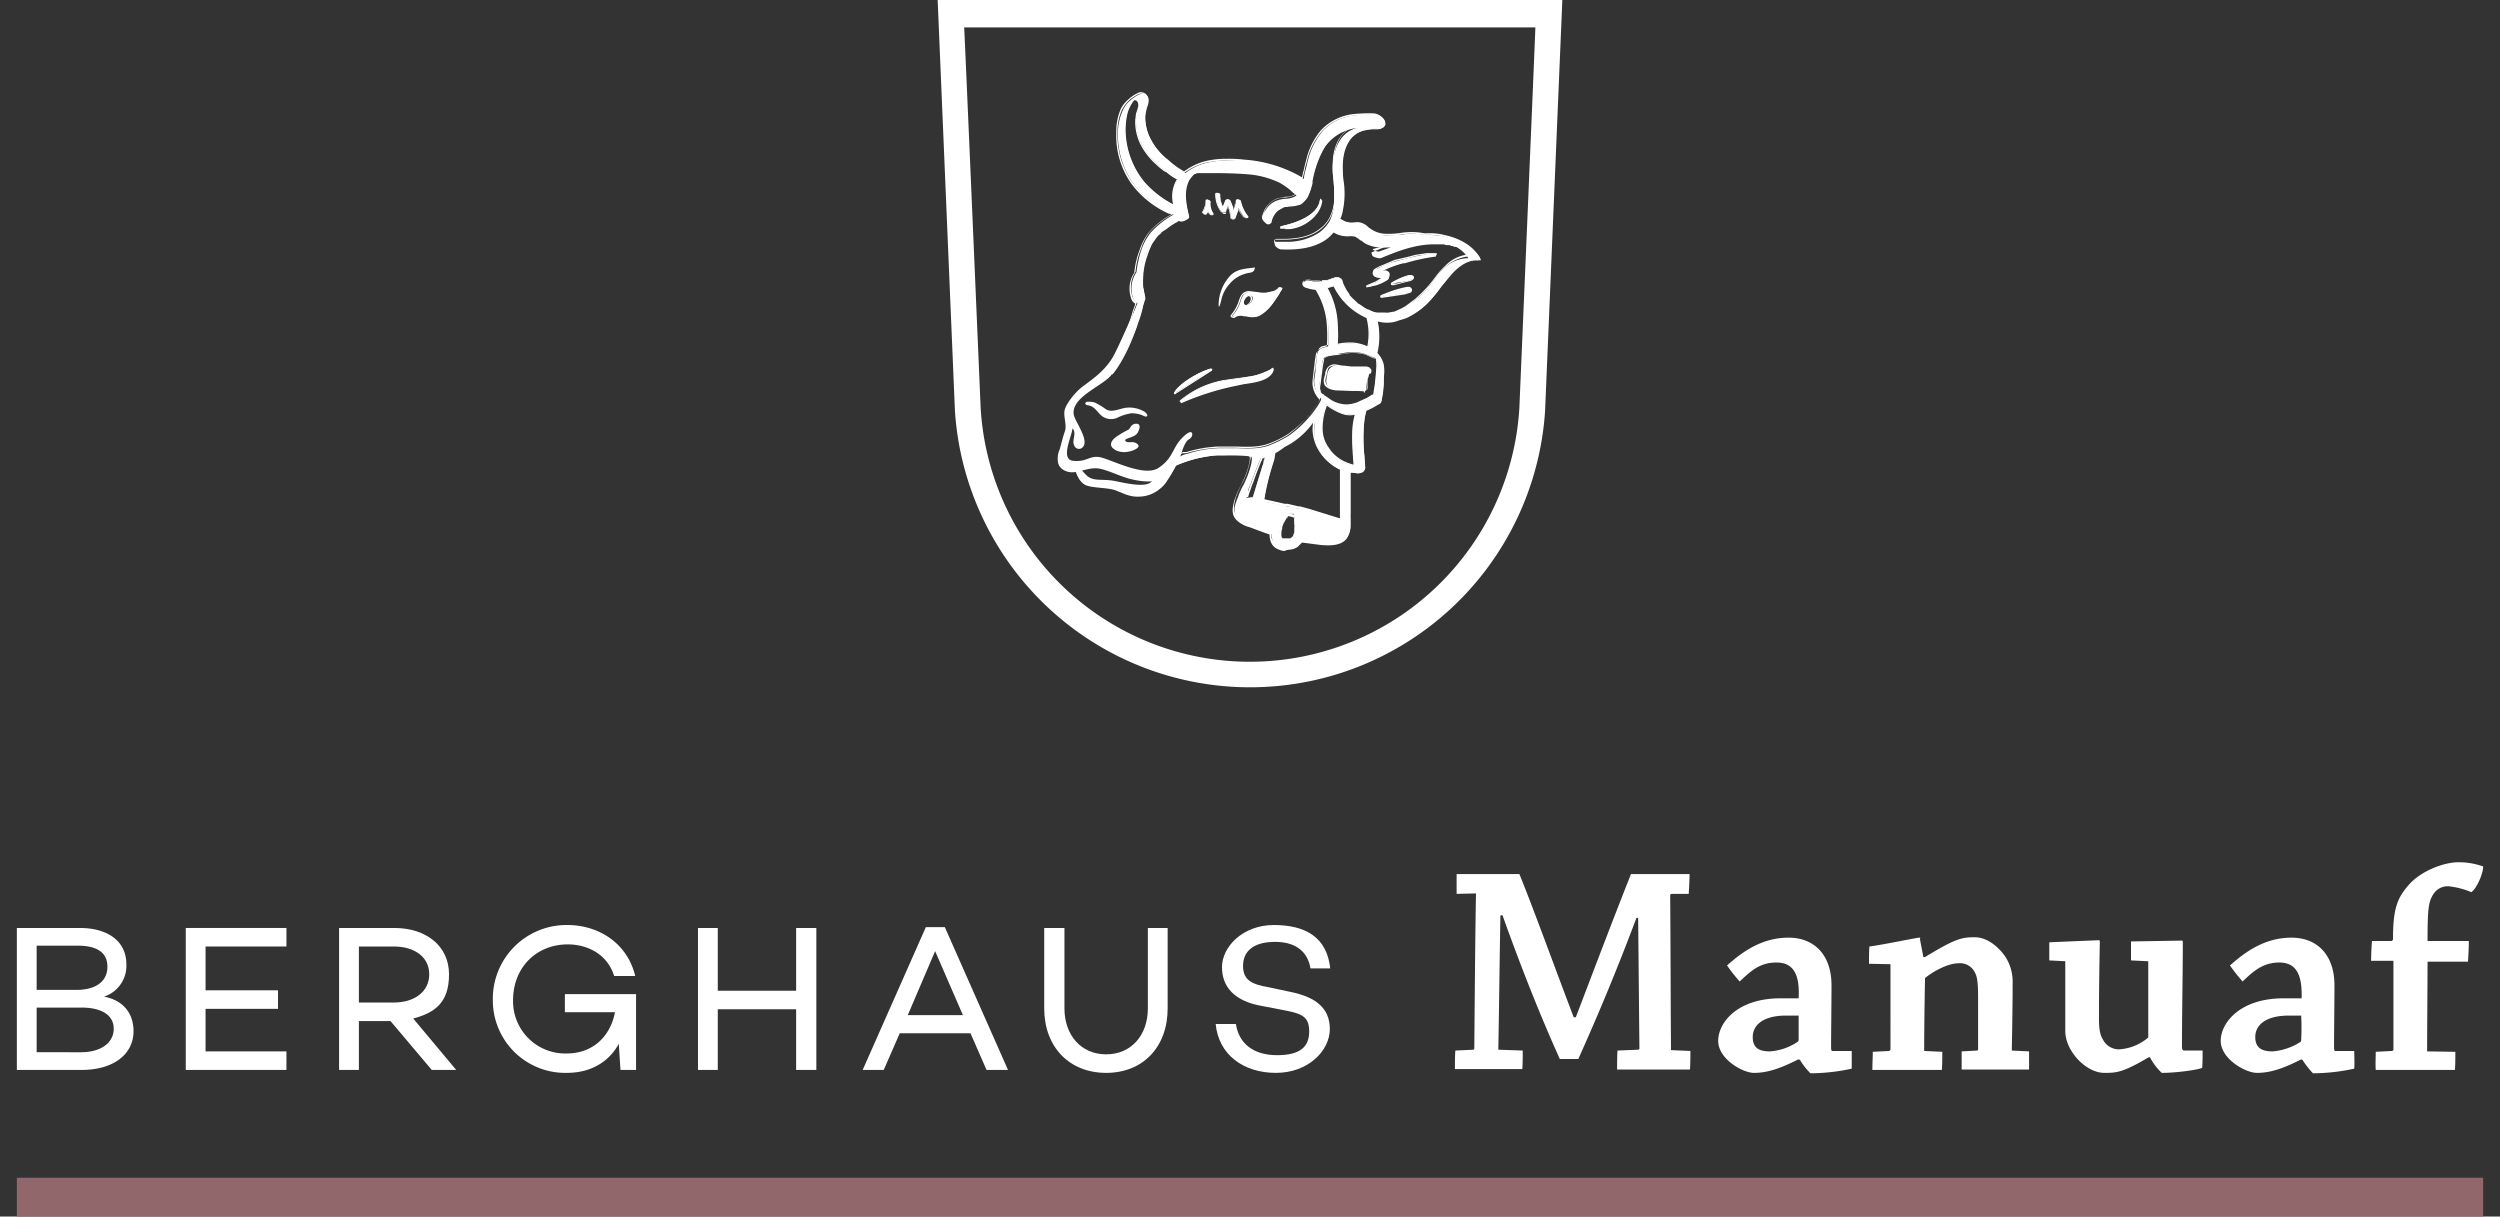 <svg xmlns="http://www.w3.org/2000/svg" xmlns:xlink="http://www.w3.org/1999/xlink" viewBox="0 0 593.5 288.8"><rect x="0" y="0" width="593.5" height="288.8" fill="#333333" stroke="none"/><defs><style>.a{fill:none;}.b{clip-path:url(#a);}.c{fill:#fff;}.d{fill:#91676c;}</style><clipPath id="a" transform="translate(0 -3.5)"><rect class="a" y="3.5" width="593.5" height="288.79"/></clipPath></defs><rect class="a" width="593.5" height="288.79"/><g class="b"><path class="c" d="M296.7,160.6a64,64,0,0,1-63.9-60.4s-3.3-77.5-3.9-90.2H364.5c-.1,3.4-3.8,90.2-3.8,90.3A64.1,64.1,0,0,1,296.7,160.6ZM222.6,3.5l4.1,97.5a70.2,70.2,0,0,0,140.1.1l4.1-97.6Z" transform="translate(0 -3.5)"/><path class="c" d="M263.9,92.1c2.5-3,4.7-8.1,5.8-11.7l.2-.5a19.1,19.1,0,0,1,.9-2.6c.3-1,.6-1.8.9-3.1a.2.2,0,0,0,0-.3h0a5.9,5.9,0,0,0-.2-1.4,4.3,4.3,0,0,1-.2-1.1,7.6,7.6,0,0,1,0-2.6,21,21,0,0,1,.9-5c.3-.9.6-1.6.9-2.3a4.1,4.1,0,0,0,.5-.9l.5-.7,1.3-1.4h.2l.4-.3.8-.6,2.6-1.7.6-.3h0c.2.3.8.1,1.2-.1a1.5,1.5,0,0,0,.7-.3.6.6,0,0,0,.3-.5c-.7-2.7-1.5-6,.1-8.8a5.3,5.3,0,0,1,1.2-1.4h.3c0-.1,0-.1.1-.2s-.1.1-.1.2.1.1.2.1h4.2c3.2,0,5.9.1,8.3.3a21.3,21.3,0,0,1,7.3,2,17,17,0,0,1,2.6,1.8,6.9,6.9,0,0,0,1.3,1.1h.1a1,1,0,0,1-.5.4,5.4,5.4,0,0,1-2.2.5,6.5,6.5,0,0,0-1.9.4,5.1,5.1,0,0,0-2.8,2.4,3.6,3.6,0,0,0-.7,1.7c-.1.5.5,1,.8,1.3s.6.3.9.2.2-.1.2-.3a5.3,5.3,0,0,1,1.8-2.9l1.4-.8,1.7-.2h.2a7.9,7.9,0,0,0,2.2-.5,4.9,4.9,0,0,0,1.2-1.3,8.2,8.2,0,0,0,1.2-3.4v-.3h0c.7-2.8,1.3-5.6,2.8-8a11,11,0,0,1,5.5-4.5,10.2,10.2,0,0,1,2.5-.6,6.3,6.3,0,0,0-2.8,1.5c-2.3,2.1-2.8,5.4-2.9,7.2s.1,2.8.2,4.2a29,29,0,0,1,.1,5.1,11.2,11.2,0,0,1-1,4,9.4,9.4,0,0,1-2.5,2.8,13.7,13.7,0,0,1-7.9,2.2h-2.3c-.3-.1-.4.1-.4.1s0,.6.1.8a2.4,2.4,0,0,0,1.3.9c2.4.1,6.1.1,9.2-1.4a8.7,8.7,0,0,0,3.2-2.4l.2-.2a6.2,6.2,0,0,0,3,.9h.6a3.7,3.7,0,0,1,1.5.1,6,6,0,0,1,1.3.9h.2a4.4,4.4,0,0,0,1.8,1.1,6.5,6.5,0,0,0,2.1.5,16.1,16.1,0,0,0,3.1,0l-4.4,1.6a.3.3,0,0,0-.1.2c0,.3.7.6.8.6l.7.2h.6c3.8-1.6,8.1-3.3,12.7-3.3h2.2l.7.2h.8l.3.2h.3l.5.2h.4a8.4,8.4,0,0,1,2.9,2.7A8.4,8.4,0,0,0,343,67a14.6,14.6,0,0,0-2.1,2.3,31.2,31.2,0,0,1-5.1,5.6l-2.4,1.7h-.1l-.3.2-.6.3-1.1.5-.4.2h-.3l-.9.2h-2l-.7-.2h-.1l-.5-.2a3.5,3.5,0,0,1-1.4-.6h-.2l-.4-.2-.7-.4-.7-.5-.3-.2h-.2l-1.3-1.2-.6-.7-.2-.2v-.2l-.2-.3a6,6,0,0,1-.9-1.5,3.9,3.9,0,0,1-.6-1.5.9.9,0,0,0-.6-.6,1.6,1.6,0,0,0-1.2-.1l-.6.2-1.3.5h-.6l-.7.2h0a.2.2,0,0,1-.2.2c.2,0,.2-.1.2-.2h-1.9l-1-.2a1.6,1.6,0,0,0-1,.1l-.4.5c-.1.5.3.9,1,1.1l2.1.4a19.9,19.9,0,0,1,2.8,8.5,41.6,41.6,0,0,1,0,5h0l-1.3.4a2,2,0,0,0-.8.4,2.8,2.8,0,0,0-.5,1.1c-.1.3-.1.7-.2,1.1v.8l-.2,1.1v1l-.3,2.1a6.2,6.2,0,0,0,1.6,4.4c.3.4-1.7,3.2-2.7,4.3a25.4,25.4,0,0,1-4.9,4.5,28.2,28.2,0,0,1-4.6,2.3c-2.3.9-5,.8-7.8.7h-4a26.3,26.3,0,0,0-7.6,1.3l-.8.2a6.4,6.4,0,0,0-2,1.1l-.3.3c-.1,0-1.1,1.4-1,1.7h.3a29.1,29.1,0,0,1,10.8-2.9h1.6c2.3-.1,5.8-.1,6.4.3s-.4,3.6-1.1,5.2-.5,1.2-.8,1.7a15.9,15.9,0,0,0-1.2,2.7l-.2.5a13.9,13.9,0,0,0-.6,1.9,3.9,3.9,0,0,0,.2,1.9,2.4,2.4,0,0,0,.9,1.4,6.7,6.7,0,0,0,2.5,1.3h.1l3.3,1.2,1.7.6a3.6,3.6,0,0,0,.2,1.1,3.3,3.3,0,0,0,2,2.5,3.5,3.5,0,0,0,2,.1,3.8,3.8,0,0,0,2.1-.7l1-1,4.6.6c1.7.1,4.4.3,5.9-1.4a5,5,0,0,0,1-2.8v-13h1.9a2,2,0,0,0,1.1-.2c.1-.2.5-.5.5-.9s-.1-1.9-.2-2.9a39.3,39.3,0,0,1,0-8.4c.1-.8.3-1.6.5-2.5h.1a15.7,15.7,0,0,0,2.6-1.3l.6-.4c.1,0,.2-.1.2-.3a.4.4,0,0,0,.1-.3h0l.3-1.5a24.5,24.5,0,0,0,.2-2.7v-.9a12.1,12.1,0,0,0,.1-1.9,4.5,4.5,0,0,0-.1-1.3v-.2a6.1,6.1,0,0,0-1.5-2.7,17.1,17.1,0,0,0,0-7.8,8.1,8.1,0,0,0,3,.3,10.1,10.1,0,0,0,2.3-.4l1.7-.6a16.1,16.1,0,0,0,5.6-4.2,19.4,19.4,0,0,0,2.6-3.1l1.1-1.3h0l1-1.2c1.5-1.8,3.9-3.9,6.7-3.7h.5c0-.1.1-.2,0-.3-2-3.2-5.6-4.7-8.2-5.3a19.5,19.5,0,0,0-4.8-.4h-.1a15,15,0,0,0-5.6-.1l-3.5.2a6.4,6.4,0,0,1-3.6-1.2l-.6-.4-1-.7a3.9,3.9,0,0,0-2.3-.5h-1.2l-1-.3-1.3-.7h-.2a4.9,4.9,0,0,0,.6-1.7,20,20,0,0,0,.3-7.3,14.9,14.9,0,0,1-.2-2.1c-.2-3.5.4-6,1.8-7.9a5.8,5.8,0,0,1,3.2-2.1l2-.4h1.1a2.5,2.5,0,0,0,1.2-.2c.4-.1.6-.4.8-.8a1.9,1.9,0,0,0-.3-1.2,2.9,2.9,0,0,0-2.5-1.2,37.7,37.7,0,0,0-4.7.2,11.8,11.8,0,0,0-7.3,3.6,17,17,0,0,0-3.7,7.5c-.2.7-.3,1.4-.5,2s-.3,1.4-.4,2a32.1,32.1,0,0,0-13.8-4.4h-4.3a21.2,21.2,0,0,0-4.7.5,12.7,12.7,0,0,0-5.3,2.5l-1.4-.9a18.8,18.8,0,0,1-2.4-1.8,17.5,17.5,0,0,1-4.1-4.7,12,12,0,0,1-1.6-5.7,9.3,9.3,0,0,1,.6-3c.4-1.3.2-2.2-.6-2.6a1.8,1.8,0,0,0-1.6.1,7.2,7.2,0,0,0-1.9,1.3,5.8,5.8,0,0,0-1.8,2.3,12.9,12.9,0,0,0-1.2,5.6,19.8,19.8,0,0,0,3.6,11.8,20.6,20.6,0,0,0,8.8,7.1l.9.4h-.2a21.3,21.3,0,0,0-5.3,4.2,13.9,13.9,0,0,0-2.2,4,26.2,26.2,0,0,0-1.2,5.4h0a7,7,0,0,0-.9,5.9,2.1,2.1,0,0,0,.6,1,.9.9,0,0,0,.6.4l-.6,1.7c-.2.6-.5,1.3-.7,2-1.2,3.6-2.6,8-4.9,10.6s-2.3,2.8-3.4,4.3m36.2-20.4.5.2a.7.7,0,0,1,.2.7A2.5,2.5,0,0,1,296,76h-.4a.5.5,0,0,1-.4-.7c0-.3.1-.5.1-.7A2.1,2.1,0,0,1,296.4,73.6Zm.1-.8a2.2,2.2,0,0,0-1.6.7,6.9,6.9,0,0,0-.7,1.5,7.8,7.8,0,0,1-1.9,3.4c-.1.1,0,.2.1.2s.4.3.5.2a2.8,2.8,0,0,1,2.5-.5h.4a7.1,7.1,0,0,0,2.5.1c1.8-.5,3.1-2.1,4.1-3.6s1-1.5,1.4-2.3l.3-.4c.1-.2,0-.3-.1-.3s-.4-.2-.5-.1a2.6,2.6,0,0,1-1.2.9l-1.8.4a7.4,7.4,0,0,1-1.5,0l-1-.2Zm28.6,19.4h0a1.9,1.9,0,0,0,.2-.8c-.1-.3-.3-.4-.8-.5a11,11,0,0,0-2.5-.2h-1.1l-1.9-.2h-.2l-1.6-.2a2,2,0,0,0-2,.9,3.6,3.6,0,0,0-.4.9v.4a3.6,3.6,0,0,0-.2,1,2.3,2.3,0,0,0,.2,1.5,2.1,2.1,0,0,0,1,.8,5,5,0,0,0,1.9.3l2.7.2H324a.1.1,0,0,0-.1.1c0,.1,0,.2.1.2v-.2c.1,0,0-.1-.1-.1l.5-.2v-.2A8.8,8.8,0,0,1,325.1,92.2ZM279.6,46l-.3.5a7.3,7.3,0,0,0-.5,5.7,20.7,20.7,0,0,1-7.2-5.4A19.5,19.5,0,0,1,267.2,36a15.1,15.1,0,0,1,.4-5.7,6.9,6.9,0,0,1,.9-2.3l.7-.9h.2a.7.7,0,0,1,.8.5,1.6,1.6,0,0,1,.1,1.2,2.4,2.4,0,0,1-.2.8c-.1.2-.1.5-.2.7a7.7,7.7,0,0,0-.2,1.5,11.5,11.5,0,0,0,1.2,5.7,15.9,15.9,0,0,0,3.6,4.8l2.3,1.9h.1a15.6,15.6,0,0,0,2.5,1.7Zm46.8,42.5.2.2h.1c.1.1.2.1.2,0s.1-.2,0-.3a.2.2,0,0,1,0,.3h-.2V89a8.9,8.9,0,0,1,.1,2.3,19.4,19.4,0,0,0-.2,2.4,27,27,0,0,1-.4,2.8c0,.2-.1.5-.1.7v.2h-.3l-1.1.7-2.4,1.1a9.2,9.2,0,0,1-2.5.6,7.1,7.1,0,0,1-4.5-1.5l-.9-.7-.4-.3-.2-.2c-.2-.2-.2-.3-.3-.3h0l-.2-.2h0a.6.6,0,0,1-.1-.4,4.1,4.1,0,0,1,0-1.1l.2-1.4.4-2.8v-.5c0-.3.1-.6.1-.9a3,3,0,0,1,.4-1,2.6,2.6,0,0,1,1.3-.6l1.4-.3h.3l1-.2,1.3-.2a10.4,10.4,0,0,1,4.4.3l1.7.7.4.2h.2Zm-1.7-2.6A9.2,9.2,0,0,0,321,85a14.6,14.6,0,0,0-3.6.3c.1-1.7.1-3,.1-4.3a21.3,21.3,0,0,0-2.5-9.2h0l1.7-.5a15.4,15.4,0,0,0,7.9,7.6A14.9,14.9,0,0,1,324.7,85.9Zm-6.4,28.9v12.1h-.4l-7-2.1-2.2-.6h-.7l-.7-.2-1.4-.3h-.4l-1.7-.4-3.5-.7-.2-.2a56.8,56.8,0,0,1,1.8-7.8c.2-.7.5-1.5.7-2.3a7.4,7.4,0,0,1,.2-1.2c0-.1,0-.1.1-.1s1.5-.9,2.1-1.4a16.6,16.6,0,0,0,3.4-2.2,18.2,18.2,0,0,0,3.5-3.8h.2a.3.3,0,0,1,.1.2,13.7,13.7,0,0,0-.2,1.9,8.3,8.3,0,0,0,1.1,4.6,11,11,0,0,0,5.2,4.8Zm-18-2.8-.3,1.1a6.2,6.2,0,0,1-.3,1l-2.2,7.2a.3.3,0,0,1-.1.2l-1.5.2a5.6,5.6,0,0,0,.4-1.2V120l.2-.7.5-1.2c.8-2.1,1.4-3.8,2.1-5.3l.2-.5h.1Zm3.5,17.9h0v-.3c.1-.2.1-.5.2-.7v-.6h.1l.3-.8a10.9,10.9,0,0,1,.8-1.5h.1l.2-.2.2-.3h1.4a.6.6,0,0,1,.1.4,5.3,5.3,0,0,1,.1,1.3v.6h0v.2a1.1,1.1,0,0,1,0,.8,6.1,6.1,0,0,1-.1,1.4h-.1a.4.4,0,0,1-.1.3v.3h-.1l-.3.3h0l-.3.2h-1.8l-.2-.2h0l-.2-.2v-.2a2.2,2.2,0,0,1-.2-1.2Zm14.8-17a8.9,8.9,0,0,1-3.3-3.1,8.6,8.6,0,0,1-1.5-4.3,14.7,14.7,0,0,1,.7-4.8c.1-.4.3-.8.4-1.2a11.8,11.8,0,0,0,3.9,2.2,7.8,7.8,0,0,0,2.6.2h.4a16.1,16.1,0,0,0-.6,4.4,34.9,34.9,0,0,0,.2,5.7c0,.7.1,1.4.1,2.1l-1.6-.5-.6-.2ZM304.1,57.2a.3.3,0,0,0-.1.2h2.2a7.3,7.3,0,0,0,2.4-.7c2.1-.8,4.8-2.9,5.1-5.9a.1.1,0,0,0-.1-.1h-.2C313,54.9,306.8,56.6,304.1,57.2Zm30.6,15.6a.8.8,0,0,0,.4-.6.7.7,0,0,0-.5-.4H334a19.2,19.2,0,0,0-4.9,1.4l-.8.4h-.4a.3.3,0,0,0-.1.2.2.2,0,0,0,.2.2h.1l1.4-.2,4-.7Zm-.3-2.6.9-.5h0a.5.5,0,0,0,.2-.6l-.5-.2h-.5a17,17,0,0,0-4.1,1.8.1.1,0,0,0-.1.1h.5l.9-.2Zm-7.9,1.1a10.7,10.7,0,0,0,2.7-1.2,1,1,0,0,0,.5-1.3,1.1,1.1,0,0,0-1.1-.6h-.8c0-.1,0-.2.1-.2a25.1,25.1,0,0,1,5.2-2h.4a46.4,46.4,0,0,1,7.4-1.6V64h-.2a4.8,4.8,0,0,1-1.2,0h-1a10.9,10.9,0,0,0-2.6.4l-1.8.4-3,.8a18.8,18.8,0,0,0-3.8,1.5l-.9.5a1.2,1.2,0,0,0-.5,1,1.1,1.1,0,0,0,.8.7l.9.2h.2v.2c.1,0,0,.1,0,.1l-1.3.8-1.5.6-.6.3c-.1,0-.1.1-.1.2h.1Z" transform="translate(0 -3.5)"/><path class="c" d="M305,134.3a2.8,2.8,0,0,1-1.3-.3,3.1,3.1,0,0,1-1.6-1.1,3.7,3.7,0,0,1-.6-1.4,4.1,4.1,0,0,1-.1-1.1l-1.7-.6-3.2-1.2h-.1a7.3,7.3,0,0,1-2.6-1.4,3.3,3.3,0,0,1-1-1.4,4.4,4.4,0,0,1-.1-2,11.7,11.7,0,0,1,.5-2l.2-.5a20.6,20.6,0,0,1,1.2-2.6l.8-1.7c.9-2,1.6-4.8,1.2-5.1s-4.1-.3-6.3-.3h-1.6a30.6,30.6,0,0,0-10.8,3c-.1.1-.3,0-.4-.1s1-2,1-2l.3-.2a5.1,5.1,0,0,1,2-1.2h.8a32.3,32.3,0,0,1,7.7-1.3h4c2.8.1,5.4.2,7.8-.7a30.8,30.8,0,0,0,4.5-2.2,26.1,26.1,0,0,0,4.9-4.6c1.2-1.2,2.8-3.6,2.7-4a5.7,5.7,0,0,1-1.6-4.5l.6-5.1c.1-.3.1-.7.2-1.1a2.9,2.9,0,0,1,.6-1.1l.8-.4,1.2-.4h0a39.8,39.8,0,0,0,0-4.9,18.1,18.1,0,0,0-2.7-8.5,7.9,7.9,0,0,1-2-.4c-.8-.2-1.2-.6-1.1-1.2a.8.8,0,0,1,.4-.6,1.4,1.4,0,0,1,1.1-.2l1,.3h3.2l1.2-.4.6-.2a1.7,1.7,0,0,1,1.4,0,1.6,1.6,0,0,1,.6.8,15.6,15.6,0,0,0,.6,1.5l.9,1.4.2.3.3.4.6.7,1.3,1.2.2.2.3.2.7.5.7.4.3.2h.2l1.5.6h.5l.7.2h1.9l1-.2h.2l.5-.2,1-.5.6-.3.3-.2h.1a18.8,18.8,0,0,0,2.4-1.8,30.6,30.6,0,0,0,5.1-5.5,14.4,14.4,0,0,1,2.1-2.4,9.6,9.6,0,0,1,5.5-2.7,7.8,7.8,0,0,0-2.7-2.4l-.3-.2h-.1l-.4-.2h-.7l-.8-.3h-2.8c-4.6,0-8.9,1.7-12.6,3.2a.8.8,0,0,1-.7,0l-.8-.2c-.3-.1-.9-.3-.9-.7a.3.3,0,0,1,.3-.3l3.2-1.3h-1.9l-2.2-.5-1.8-1.1-.2-.2-1.2-.8a3.8,3.8,0,0,0-1.5-.1h-.6a6.1,6.1,0,0,1-3-.8h-.1a9.6,9.6,0,0,1-3.3,2.5,18.3,18.3,0,0,1-9.2,1.3,1.9,1.9,0,0,1-1.4-.9,1.3,1.3,0,0,1-.2-.9.9.9,0,0,1,.6-.3h2.3c3.2-.1,5.9-.8,7.8-2.3a7.7,7.7,0,0,0,2.4-2.7,10.6,10.6,0,0,0,1.1-3.9,41.3,41.3,0,0,0-.1-5h0a19.7,19.7,0,0,1-.2-4.2c0-1.8.5-5.2,2.9-7.3a4.7,4.7,0,0,1,1.2-.9l-.8.2a11,11,0,0,0-5.3,4.5,24.9,24.9,0,0,0-2.8,7.9v.5a15.4,15.4,0,0,1-1.2,3.4,4.4,4.4,0,0,1-1.4,1.3,5.1,5.1,0,0,1-2.2.6h-.2l-1.7.3-1.3.7a4.9,4.9,0,0,0-1.7,2.8c0,.2-.1.4-.3.4s-.9-.1-1.1-.2-1-.7-.9-1.4a13.4,13.4,0,0,1,.7-1.8,6.4,6.4,0,0,1,2.9-2.5l2-.4a3.6,3.6,0,0,0,2.1-.5l.4-.2-1.3-1a15,15,0,0,0-2.5-1.9,19.4,19.4,0,0,0-7.3-1.9,53.5,53.5,0,0,0-8.3-.3H285l-.7.2h-.2l-.3.2h-.2a8.1,8.1,0,0,0-1.2,1.4c-1.5,2.7-.7,6-.1,8.7.1.3-.2.5-.3.6l-.7.4c-.3.1-1.1.4-1.4,0l-.4.3a14.5,14.5,0,0,0-2.6,1.7l-.8.5-.4.3c0,.1,0,.1-.1.1h.1l-.2.2a4.9,4.9,0,0,0-1.2,1.3l-.5.7a4.1,4.1,0,0,0-.5.9,18.5,18.5,0,0,0-.9,2.3,17.1,17.1,0,0,0-1,4.9,22.5,22.5,0,0,0,0,2.6,3.6,3.6,0,0,1,.2,1l.3,1.4h0v.4l-1,3c-.3.8-.5,1.6-.9,2.6v.6c-1.1,3.5-3.4,8.7-5.9,11.7l-.2-.2a40.7,40.7,0,0,0,5.8-11.6v-.6c.4-1,.6-1.8.9-2.6l1-3V74c-.1-.1-.1-.1,0-.2l-.3-1.3c-.1-.3-.1-.7-.2-1.1a11.3,11.3,0,0,1,0-2.6,17.1,17.1,0,0,1,1-5,18.5,18.5,0,0,1,.9-2.3,3.1,3.1,0,0,1,.5-1l.5-.7,1.3-1.4h.2l.4-.3.8-.6,2.6-1.7.6-.4h.3c0,.1.2.2,1-.1l.6-.3c.1-.1.3-.2.2-.3-.6-2.8-1.5-6.2.2-9a4.1,4.1,0,0,1,1.2-1.4h.3a.3.3,0,0,1,0-.4h.1c0-.1.2-.1.2,0v.2h4.2a53.5,53.5,0,0,1,8.3.3,18.1,18.1,0,0,1,7.4,2,17,17,0,0,1,2.6,1.8l1.3,1.1h.1a.1.1,0,0,1,.1.1h-.1l-.5.4a6,6,0,0,1-2.3.6,6.3,6.3,0,0,0-1.9.3,5.5,5.5,0,0,0-2.7,2.3,6.4,6.4,0,0,0-.6,1.8c-.1.4.4.8.7,1a.8.8,0,0,0,.8.2h.1a4.7,4.7,0,0,1,1.8-3,3.9,3.9,0,0,1,1.4-.8l1.7-.3h.3a5.1,5.1,0,0,0,2.1-.6,3.4,3.4,0,0,0,1.2-1.2,13.1,13.1,0,0,0,1.2-3.3v-.5a25.4,25.4,0,0,1,2.8-8,11.7,11.7,0,0,1,5.5-4.6,9.9,9.9,0,0,1,2.6-.6h.1c.1.1,0,.2-.1.2a6.5,6.5,0,0,0-2.7,1.5c-2.3,2-2.7,5.3-2.8,7.1a29.5,29.5,0,0,0,.2,4.2h0a44.7,44.7,0,0,1,.1,5.2,10.6,10.6,0,0,1-1.1,3.9,8.6,8.6,0,0,1-2.5,2.9c-2,1.5-4.7,2.2-8,2.3h-2.6a.6.6,0,0,0,.1.6,1.6,1.6,0,0,0,1.2.8,18,18,0,0,0,9.1-1.3,11.6,11.6,0,0,0,3.2-2.4c0-.1.1-.2.2-.3h.2a5.2,5.2,0,0,0,2.8.9h.7a2.9,2.9,0,0,1,1.6.1,3.8,3.8,0,0,1,1.3.9h.2a5.8,5.8,0,0,0,1.8,1.1,5.9,5.9,0,0,0,2,.4,10.7,10.7,0,0,0,3.1,0h.2a.3.3,0,0,1-.1.2L326,62.6a.1.1,0,0,1-.1.1c0,.1.3.3.7.4l.8.2c.2.1.3.1.4,0,3.8-1.5,8.1-3.2,12.6-3.2h3.1l.8.3h.4l.3.2.4.2h.2l.3.2a9.7,9.7,0,0,1,3,2.7v.2h-.2a8.8,8.8,0,0,0-5.6,2.7,21.9,21.9,0,0,0-2.1,2.3,31.2,31.2,0,0,1-5.1,5.6l-2.4,1.8h-.1l-.3.2-.6.3-1.1.5-.5.2h-.2l-1,.2h-.1c-.3,0-.4.1-.6,0h-2.6l-1.5-.6h-.2l-.4-.2-.7-.5-.7-.5-.3-.2-.2-.2-1.3-1.2-.7-.7-.2-.4L320,73a6,6,0,0,1-.9-1.5,6.6,6.6,0,0,1-.7-1.5c-.1-.3-.2-.5-.5-.6a1.4,1.4,0,0,0-1.1,0l-.6.2L315,70h-1.2c0,.1,0,.2-.1.2l-.2.2h0c-.1,0-.2,0-.2-.1s0-.2.1-.2h-1.7l-1.1-.3a1.1,1.1,0,0,0-.8.2c-.2.1-.3.2-.3.4s.2.7.9.8a7.9,7.9,0,0,0,2,.4h.2a19.7,19.7,0,0,1,2.7,8.6,27.7,27.7,0,0,1,0,5v.2h-.1l-1.3.3a1.5,1.5,0,0,0-.7.5,1.9,1.9,0,0,0-.5.9c0,.4-.1.7-.1,1.1l-.7,5a5.5,5.5,0,0,0,1.5,4.3c.6.6-2.3,4.1-2.6,4.5a27.2,27.2,0,0,1-5.1,4.6,23.3,23.3,0,0,1-4.5,2.2c-2.4.9-5.1.8-7.9.7h-4a30.3,30.3,0,0,0-7.6,1.3h-.8a5.5,5.5,0,0,0-1.9,1.2l-.3.2c-.2.1-1,1.3-.9,1.5a30.5,30.5,0,0,1,10.9-3h1.6c3.1-.1,5.9-.1,6.5.3s-.7,4.7-1.1,5.5a13,13,0,0,1-.8,1.7,20.6,20.6,0,0,0-1.2,2.6l-.2.5a11.7,11.7,0,0,0-.5,2,3.7,3.7,0,0,0,.1,1.8,5.1,5.1,0,0,0,.9,1.3,7.5,7.5,0,0,0,2.5,1.3h.1l3.2,1.2,1.8.6a.3.3,0,0,1,.1.2c0,.4.1.7.1,1.1a2.3,2.3,0,0,0,.6,1.3,3.1,3.1,0,0,0,1.4,1.1,6.4,6.4,0,0,0,1.9.1,4.8,4.8,0,0,0,2-.7,4.7,4.7,0,0,0,1-1h.2a34.7,34.7,0,0,0,4.5.6c1.7.1,4.3.3,5.8-1.4a3.6,3.6,0,0,0,.9-2.6,9.7,9.7,0,0,0,.1-1.7h-.1v-1.1c.1-3.5.1-6.9.1-9.8v-.5h.8l1.2.2a1.7,1.7,0,0,0,1-.3c.1-.1.5-.3.5-.7a26.4,26.4,0,0,1-.2-2.9,34.5,34.5,0,0,1-.1-8.5,21,21,0,0,1,.6-2.4h.2l2.5-1.3.6-.4.2-.2v-.5a8.9,8.9,0,0,1,.2-1.5c.1-.9.2-1.9.3-2.6v-.9a6.1,6.1,0,0,0,.1-1.9,5.3,5.3,0,0,0-.1-1.3h0a7.2,7.2,0,0,0-1.5-2.7h-.1a16.7,16.7,0,0,0,.1-7.7v-.2h.2l2.9.3a9.8,9.8,0,0,0,2.2-.5,6.9,6.9,0,0,0,1.7-.5,17.5,17.5,0,0,0,5.6-4.2,19.4,19.4,0,0,0,2.6-3.1,11.3,11.3,0,0,0,1-1.3.1.1,0,0,0,.1-.1h0l.2-.3.7-.9c1.6-1.8,4.1-4,6.9-3.8h.4c-2-3.2-5.5-4.6-8.2-5.2a14.5,14.5,0,0,0-4.7-.4h-.1a14.5,14.5,0,0,0-5.5-.1,14.5,14.5,0,0,1-3.6.2,5.7,5.7,0,0,1-3.7-1.2l-.6-.4-.9-.7a3.9,3.9,0,0,0-2.3-.4h-1.2l-1-.3-1.4-.7h-.1c-.1,0-.1-.1-.1-.2l.6-1.6a22.4,22.4,0,0,0,.2-7.3,14.8,14.8,0,0,1-.1-2.1c-.2-3.6.3-6.1,1.8-8a6,6,0,0,1,3.2-2.2,7.1,7.1,0,0,1,2.1-.3h1.1a2,2,0,0,0,1.1-.2,1.2,1.2,0,0,0,.7-.7,1,1,0,0,0-.3-1.1,3.1,3.1,0,0,0-2.3-1.2,35.4,35.4,0,0,0-4.6.2,11.6,11.6,0,0,0-7.2,3.6,16.5,16.5,0,0,0-3.7,7.5,11.7,11.7,0,0,0-.5,2c-.2.6-.3,1.3-.5,1.9s0,.1-.1.1-.1.1-.1,0a31.6,31.6,0,0,0-13.7-4.3l-4.3-.2a28.1,28.1,0,0,0-4.6.5,14,14,0,0,0-5.3,2.5H281l-1.4-.9-2.5-1.9a18.9,18.9,0,0,1-4-4.7,11.6,11.6,0,0,1-1.6-5.8,12.5,12.5,0,0,1,.5-3c.4-1.2.2-2.1-.5-2.5a2,2,0,0,0-1.5.2,9.4,9.4,0,0,0-1.8,1.2,8.4,8.4,0,0,0-1.8,2.3,12.2,12.2,0,0,0-1.1,5.5,19.2,19.2,0,0,0,3.5,11.7,21,21,0,0,0,8.7,7.1l1,.4h.1c0,.1,0,.1-.1.2h-.2a20.9,20.9,0,0,0-5.3,4.1,12.5,12.5,0,0,0-2.1,4,19.6,19.6,0,0,0-1.3,5.3v.2h0a6.7,6.7,0,0,0-.8,5.8,2,2,0,0,0,.5.9,1,1,0,0,0,.5.4h.1v.2l-.6,1.6-.6,2c-1.2,3.6-2.7,8.1-4.9,10.7L260.3,94h-.2c1.1-1.5,2.2-2.9,3.4-4.3s3.7-7,4.9-10.6l.6-2a8.8,8.8,0,0,0,.5-1.5l-.5-.4a2.4,2.4,0,0,1-.5-1,6.9,6.9,0,0,1,.8-6v-.2a20.5,20.5,0,0,1,1.3-5.3,13.2,13.2,0,0,1,2.2-4.1,19.7,19.7,0,0,1,5.3-4.2l-.7-.2a22.6,22.6,0,0,1-8.9-7.2A19.8,19.8,0,0,1,265,35a13.5,13.5,0,0,1,1.1-5.7A7.1,7.1,0,0,1,268,27a7.2,7.2,0,0,1,1.9-1.3,1.7,1.7,0,0,1,1.8-.1c.8.4,1,1.4.6,2.8a11,11,0,0,0-.5,2.9,10.9,10.9,0,0,0,1.6,5.6,14.3,14.3,0,0,0,4,4.6,19.9,19.9,0,0,0,2.4,1.9l1.3.8a14,14,0,0,1,5.3-2.5,20.5,20.5,0,0,1,4.7-.5,30.2,30.2,0,0,1,4.3.2,31.5,31.5,0,0,1,13.7,4.2,13.6,13.6,0,0,1,.4-1.7,19.4,19.4,0,0,1,.5-2,16.8,16.8,0,0,1,3.7-7.6,12.5,12.5,0,0,1,7.4-3.7,37.7,37.7,0,0,1,4.7-.2,3.2,3.2,0,0,1,2.6,1.3,1.6,1.6,0,0,1,.3,1.4,1.4,1.4,0,0,1-.8.9,3,3,0,0,1-1.3.2h-1.1a6.4,6.4,0,0,0-2,.3,6.6,6.6,0,0,0-3.1,2.1c-1.3,1.8-1.9,4.3-1.7,7.8,0,.7.1,1.4.1,2.1a23.1,23.1,0,0,1-.2,7.4,9.4,9.4,0,0,1-.6,1.5h.1l1.3.7,1,.2a2.7,2.7,0,0,0,.9,0h.2a3.5,3.5,0,0,1,2.4.4,3.9,3.9,0,0,1,1,.8l.6.4a6.4,6.4,0,0,0,3.6,1.1,19.4,19.4,0,0,0,3.4-.2,15.6,15.6,0,0,1,5.7.1h.1a14.7,14.7,0,0,1,4.7.4c2.7.6,6.3,2,8.3,5.3.1.2.1.3,0,.4a.7.7,0,0,1-.6.3c-2.7-.3-5.1,1.8-6.6,3.6l-.8.9v.2c-.1.1-.1.1-.1.2L342,71.7a39.2,39.2,0,0,1-2.5,3.2,18.1,18.1,0,0,1-5.8,4.2l-1.7.5a6.8,6.8,0,0,1-2.3.5,8.6,8.6,0,0,1-2.7-.3,17.4,17.4,0,0,1-.2,7.5,6.1,6.1,0,0,1,1.6,2.8v.2a3.9,3.9,0,0,1,.2,1.3c0,.6-.1,1.3-.1,1.9v.9q-.1,1.2-.3,2.7c-.1.5-.1,1-.2,1.5h0a.4.4,0,0,0-.1.3.7.7,0,0,1-.4.5l-.6.3a12,12,0,0,1-2.5,1.3h0a8.6,8.6,0,0,0-.5,2.3,39.3,39.3,0,0,0,0,8.4c0,.9.1,1.9.2,2.9a1.6,1.6,0,0,1-.6,1,2.7,2.7,0,0,1-1.2.3l-1.3-.2h-.4v9.8a4,4,0,0,0,0,1.1h0v1.7a4.7,4.7,0,0,1-1.1,2.9c-1.5,1.7-4.3,1.5-6.1,1.4l-4.4-.6a3.2,3.2,0,0,1-1,1,6,6,0,0,1-2.1.8Zm.2-2h-.3a.1.1,0,0,1-.1-.1s0,.1-.1,0h-.3l-.2-.2h-.1a.4.4,0,0,1-.1-.3h-.1a5.1,5.1,0,0,1-.2-1.3v-.2h0v-.3a2.2,2.2,0,0,1,.1-.8c0-.1.1-.2.1-.4V128l.4-.8a10.9,10.9,0,0,1,.8-1.5h.1l.2-.2v-.2h.2l1.3.3h.2c0,.1.1.1.1.2s.1.2.1.4.1.9.1,1.3V129a5.9,5.9,0,0,1-.2,1.4v.2a.4.4,0,0,0-.1.3c-.1.1-.1.3-.2.4H307l-.3.3h0l-.3.2h-1.2Zm-.5-.4h0v.2h1.8l.3-.3h0l.2-.3a.4.4,0,0,1,.1-.3v-.2a5.1,5.1,0,0,0,.2-1.3v-1.8a5.7,5.7,0,0,1-.1-1.3.4.4,0,0,1-.1-.3H307l-1.2-.3a.1.1,0,0,1-.1.1v.3h-.2l-.8,1.4-.3.8v.3c0,.1-.1.3-.1.4s-.1.5-.1.7v.3h0v.2a5,5,0,0,0,.2,1.2h.1v.2h0c.1,0,.1.1.2.2Zm13.4-4.8h-.3l-7-2.2-2.3-.6h-.4l-.9-.2-1.5-.4H305l-1.3-.3-3.6-.8c-.1,0-.2-.1-.2-.3a50.6,50.6,0,0,1,1.8-7.8l.6-2.4a2.7,2.7,0,0,0,.2-1.1c0-.1.1-.2.2-.3l2.2-1.3a27,27,0,0,0,3.3-2.2,20.5,20.5,0,0,0,3.5-3.7c0-.2.2-.2.3-.2s.3.2.2.4a13.7,13.7,0,0,0-.2,1.9,10.7,10.7,0,0,0,1.1,4.6,11.1,11.1,0,0,0,5.2,4.6l.2.3v10.4a7.6,7.6,0,0,0-.1,1.5.4.4,0,0,1-.1.3Zm0-.3Zm-12.6-3.7h.2l2.5.6h.4l2.2.6,7.1,2.2h.2V114.8a10.8,10.8,0,0,1-5.3-4.8,10,10,0,0,1-1.2-4.7,16.8,16.8,0,0,1,.2-2,18.2,18.2,0,0,1-3.5,3.8,15.2,15.2,0,0,1-3.4,2.2,16.4,16.4,0,0,1-2.2,1.4,3.3,3.3,0,0,1-.2,1.2l-.6,2.4a51.9,51.9,0,0,0-1.8,7.7l3.6.8,1.3.3h.4Zm-9.6-1.3h-.1c0-.1-.1-.1,0-.2a5.6,5.6,0,0,1,.4-1.2l.4-1.1a6.9,6.9,0,0,1,.5-1.3c.7-2.1,1.4-3.7,2-5.2s.1-.3.2-.4v-.3h.1l.7-.2h.2c-.1.3-.1.6-.2.8v.3l-.3,1.1-2.2,7.1a.4.4,0,0,0-.1.3h-1.7Zm3.8-9.5v.2c-.1.1-.1.3-.2.4s-1.3,3.1-2,5.2a6.9,6.9,0,0,0-.5,1.3l-.4,1.1-.3,1h1.1c0-.1,0-.1.1-.2l2.2-7.1a5.3,5.3,0,0,0,.3-1.1v-.3a.7.7,0,0,0,.1-.5Zm21.8,1.9h0l-1.6-.5h-.1l-.5-.3h-.1l-.7-.3a10.4,10.4,0,0,1-3.4-3.2,9.3,9.3,0,0,1-1.5-4.4,19.3,19.3,0,0,1,.8-4.9l.3-1.1h.3a11.1,11.1,0,0,0,3.8,2.1,5.9,5.9,0,0,0,2.6.2h.4a.1.1,0,0,1,.1.1s.1.1,0,.1a31.1,31.1,0,0,0-.6,4.4,51.5,51.5,0,0,0,.2,5.7l.2,2.1h-.1A.1.1,0,0,1,321.5,114.2Zm-1.5-.8,1.3.4c0-.6-.1-1.2-.1-1.8a53.4,53.4,0,0,1-.2-5.8,18.5,18.5,0,0,1,.6-4.2h-.1a5.4,5.4,0,0,1-2.8-.2,13.5,13.5,0,0,1-3.7-2l-.3.9a14.7,14.7,0,0,0-.7,4.8,7.5,7.5,0,0,0,1.4,4.2,8.9,8.9,0,0,0,3.3,3.1l.6.3h.1Zm-.4-13.3a8.2,8.2,0,0,1-4.4-1.6l-.9-.7-.4-.3-.2-.2c-.2-.2-.2-.3-.3-.3h-.2l-.2-.5a4.1,4.1,0,0,1,.1-1.1l.6-4.8c.1-.3.1-.6.2-.9a1.9,1.9,0,0,1,.3-1,3.5,3.5,0,0,1,1.5-.7l1.4-.2h.3l1-.2h0l1.3-.2a11.1,11.1,0,0,1,4.5.3l1.7.8.4.2h.2l.2.2h.1c-.1,0-.1-.1,0-.2h.2c.1.2.2.4,0,.5h0a8.9,8.9,0,0,1,0,2.3v.2c-.1.8-.1,1.5-.2,2.2l-.3,2.8a6.4,6.4,0,0,1-.2.7.4.4,0,0,1-.1.3h-.3a4.5,4.5,0,0,1-1.2.6,13.4,13.4,0,0,1-2.4,1.2,15.3,15.3,0,0,1-2.5.6Zm-6-3.4h.1s0,.1.2.3h.2c.1.2.3.3.4.4l.9.6a7.1,7.1,0,0,0,4.4,1.5,7.8,7.8,0,0,0,2.4-.5l2.4-1.1,1.1-.7h.3v-.2a1.3,1.3,0,0,0,.1-.6,27,27,0,0,0,.4-2.8c.1-.7.1-1.4.2-2.2v-.2a8.1,8.1,0,0,0,0-2.2v-.2h-.1l-.2-.2h-.2l-.4-.3-1.6-.7a10.4,10.4,0,0,0-4.4-.3l-1.2.2h-1.4l-1.4.2a4.5,4.5,0,0,0-1.2.6,1.6,1.6,0,0,0-.3.9c-.1.3-.1.6-.2.9l-.6,4.7a4.1,4.1,0,0,0-.1,1.1c.1.1.1.2.1.4h.1C313.5,96.6,313.6,96.6,313.6,96.7Zm10.4,0h0c-.2,0-.3-.1-.2-.3l-3.6-.2h-2.6a5.4,5.4,0,0,1-2-.4,3.1,3.1,0,0,1-1.1-.8,2.6,2.6,0,0,1-.2-1.6l.3-1.1v-.3a4.2,4.2,0,0,1,.4-1,2.1,2.1,0,0,1,2-1h.1l1.6.3h.3l1.8.2h3.6c.4.1.9.2,1,.7a2.9,2.9,0,0,1-.2.9h-.1a8.1,8.1,0,0,0-.4,3.6c0,.2-.1.3-.2.3l-.3.2h0l-.2.2H324Zm-6.9-6.4c-.9,0-1.5.2-1.8.7l-.3,1v.3l-.3,1.1a1.8,1.8,0,0,0,.2,1.3,1.6,1.6,0,0,0,.9.7,4.9,4.9,0,0,0,1.9.4h2.6l3.8.2h.5a7.6,7.6,0,0,1,.4-3.8h.1a1.2,1.2,0,0,0,.1-.8c0-.1-.1-.3-.7-.4h-3.5l-1.9-.2h-.2l-1.6-.2Zm7.6-4.2h-.1a8.8,8.8,0,0,0-3.6-1,14.6,14.6,0,0,0-3.6.3h-.1a30.7,30.7,0,0,0,0-4.3,21.9,21.9,0,0,0-2.4-9.1c-.1-.1-.1-.1,0-.2a.1.1,0,0,1,.1-.1l1.7-.5h.2a14.8,14.8,0,0,0,7.7,7.5h.1a14.5,14.5,0,0,1,.1,7.2Zm-4.2-1.3h.5a10.6,10.6,0,0,1,3.6.9,14.9,14.9,0,0,0-.2-6.7,15.8,15.8,0,0,1-7.8-7.5l-1.4.4a19.2,19.2,0,0,1,2.4,9.1,27.9,27.9,0,0,1,0,4.1A13.6,13.6,0,0,1,320.5,84.8ZM292.8,79l-.5-.2c-.2-.2-.2-.4-.1-.5a9.7,9.7,0,0,0,1.9-3.4,5.1,5.1,0,0,1,.7-1.5,2.1,2.1,0,0,1,1.7-.8h0l1.6.2.9.2h1.5l1.8-.4a3.4,3.4,0,0,0,1.1-.7c.1-.3.4-.2.7-.1a.4.4,0,0,1,.2.5l-.4.6c-.4.7-.9,1.4-1.4,2.1s-2.3,3.2-4.1,3.7a5.7,5.7,0,0,1-2.6-.1h-.5a2.4,2.4,0,0,0-2.3.4Zm-.4-.5h.1l.3.2a2.8,2.8,0,0,1,2.6-.6h.4a5.3,5.3,0,0,0,2.5.1c1.7-.4,3-2,4-3.5l1.4-2.2.3-.5h-.4c-.2.5-.8.7-1.2.9l-1.9.4H299l-1-.2-1.5-.2a2.6,2.6,0,0,0-1.5.7,5.9,5.9,0,0,0-.6,1.4A9,9,0,0,1,292.4,78.5Zm3.3-2.3h-.1a1,1,0,0,1-.6-1,1.1,1.1,0,0,1,.2-.6,1.9,1.9,0,0,1,1.1-1.1.6.6,0,0,1,.7.2,1,1,0,0,1,.3.8,3.4,3.4,0,0,1-1.2,1.6Zm.8-2.4h-.1a1.6,1.6,0,0,0-.9.9,1.1,1.1,0,0,0-.2.6c0,.4.3.5.3.6h.3a1.7,1.7,0,0,0,1-1.3.6.6,0,0,0-.1-.6Zm31.5.4h-.1a.2.2,0,0,1-.2-.2c-.1-.2,0-.3.1-.4l.4-.2.8-.3a27.9,27.9,0,0,1,5-1.5h.6a.9.9,0,0,1,.6.6.7.7,0,0,1-.4.8l-1.3.4-4,.6-1.4.2Zm6.4-2.3h-.3a27.9,27.9,0,0,0-5,1.5l-.8.3-.4.2h.2l1.3-.2,4.1-.7,1.2-.3a.8.8,0,0,0,.2-.4c0-.2-.2-.3-.4-.4Zm-9.8-.2-.3-.2c0-.1.1-.3.2-.3l.7-.3h0l1.4-.6,1.3-.8h-.2l-1-.2a1.4,1.4,0,0,1-.8-.9,1.1,1.1,0,0,1,.5-1.1l.9-.5,3.8-1.6,3-.7L336,64l2.6-.4H341c.1,0,.1.1.1.2s0,.3-.2.3a43.1,43.1,0,0,0-7.3,1.7h-.5c-3.4,1-4.7,1.6-5.1,1.9h.6a1.2,1.2,0,0,1,1.3.7,1.6,1.6,0,0,1-.6,1.5,8.2,8.2,0,0,1-2.8,1.1A5,5,0,0,1,324.6,71.7ZM338.7,64h-.1a10.1,10.1,0,0,0-2.5.3l-1.9.5-3,.7L327.4,67a2.4,2.4,0,0,0-.8.6.9.9,0,0,0-.4.7c0,.3.3.5.6.7l1,.2h.1c.1,0,.3.1.3.2s0,.3-.1.4l-1.4.7a6.1,6.1,0,0,1-1.4.7h0l-.7.3,1.9-.4a7.3,7.3,0,0,0,2.6-1.1,1.1,1.1,0,0,0,.5-1.1c-.2-.5-.5-.5-1-.5H328c-.2,0-.3-.1-.3-.2s0-.3.1-.3a24.8,24.8,0,0,1,5.3-2h.4a34.7,34.7,0,0,1,7.1-1.6h-1.9Zm-8.2,7.2c-.2,0-.3-.1-.3-.2s0-.3.1-.4a17,17,0,0,1,4.1-1.8h.6a.7.7,0,0,1,.6.3.6.6,0,0,1-.2.8h0a1.8,1.8,0,0,1-1,.4l-2.7.7-.8.2h-.4Zm4.4-2.2h-.4a16.2,16.2,0,0,0-4,1.8h1.1l2.8-.7a2,2,0,0,0,.8-.4h0a.8.8,0,0,0,.2-.4L335,69ZM305.1,57.8h-.9c-.2.1-.3-.1-.3-.2s0-.3.2-.4c2.6-.5,8.7-2.2,9.2-6,0-.1,0-.2.1-.2h.4a.4.4,0,0,1,.1.3c-.4,3-3.1,5.1-5.3,6a9.4,9.4,0,0,1-2.4.6h-1.1Zm-.8-.5h1.9a8.6,8.6,0,0,0,2.3-.6c2.1-.9,4.6-2.8,5-5.5C312.9,55.1,306.9,56.8,304.3,57.3Zm-25.6-4.9h0a21.9,21.9,0,0,1-7.2-5.5A19.9,19.9,0,0,1,267,36a17.5,17.5,0,0,1,.4-5.7,10.8,10.8,0,0,1,1-2.4,7.1,7.1,0,0,1,.7-.9h.3a1.1,1.1,0,0,1,1,.6,2.1,2.1,0,0,1,.1,1.4,1.9,1.9,0,0,0-.2.7l-.3.8c-.1.4-.1.9-.2,1.4a11.7,11.7,0,0,0,1.2,5.7,16.9,16.9,0,0,0,3.6,4.7l2.2,1.8h.2a15.6,15.6,0,0,0,2.5,1.7h.2a.1.1,0,0,1,.1.1h0l-.3.4a7.8,7.8,0,0,0-.6,5.7v.2Zm-9.3-25.2h0a3.1,3.1,0,0,0-.7.9,9,9,0,0,0-1,2.2,17.5,17.5,0,0,0-.4,5.7,20,20,0,0,0,4.4,10.7,23.9,23.9,0,0,0,6.8,5.3,7.9,7.9,0,0,1,.7-5.6l.2-.3h0a13.2,13.2,0,0,1-2.6-1.8h-.2a17.4,17.4,0,0,1-2.2-1.8,16.3,16.3,0,0,1-3.7-4.8,12.1,12.1,0,0,1-1.2-5.8c.1-.5.1-1,.2-1.5l.3-.8a1.9,1.9,0,0,1,.2-.7,1.9,1.9,0,0,0-.1-1.1.8.8,0,0,0-.7-.5Z" transform="translate(0 -3.5)"/><path class="c" d="M276.2,117.2c-2.3,1-5.5.6-7.9,0s-5.7-2.3-7.7-2.5-3.8.7-5.6.9-3.5-.8-3.8-2.2a5.4,5.4,0,0,1,.4-3.3c.4-1.4.7-2.8,1.2-4.2s-.3-3.3-.1-4.8,2.4-4.4,4.4-5.9,5.5-3.8,7.4-7.5c1.1-2.1,2.7-5.8,3.7-7.9s2.1-5.1,2.8-6.2c2.4,1.9-5.1,16.7-7.4,19.2s-9.3,5.1-8.7,9.1c.3,1.7,3.7,6,2.2,7.7a1.2,1.2,0,0,1-2.1-.4c-.6-1.2.7-2.9-.4-4-.1,1.8-3,7.4.2,7.7s3.7-1.2,6.1-.9,10.6,4.9,14.1,2.6,3.3-4.7,5.5-7,2.7-1.5,2.5-.7-1,.9-1.3,1.4a8.1,8.1,0,0,0-1,2.1C280.3,111.7,278.9,116,276.2,117.2Z" transform="translate(0 -3.5)"/><path class="c" d="M254.9,114.4c.7,1.6,1.2,3.4,2.7,4.2s5.3.6,7.2,1.3,3.3,1.6,5.6,1.5a7.8,7.8,0,0,0,4.9-1.8,7,7,0,0,0,1.8-2,23.6,23.6,0,0,0,2.1-3.7c.4-1.1-4.5,2.9-6,4.1s-5.6.3-8.5-.3-5.1.2-6.7-1.3-1.5-2.3-3.3-2.1" transform="translate(0 -3.5)"/><path class="c" d="M264.9,110.4a4.7,4.7,0,0,0,3.1.3c.7-.1,3.1-.9,2-1.8s-2.2,0-2.8-.7,2.2-.7,2.9-2,.6-2.2-.5-2.1-1.2,1-1.7,1.4a22,22,0,0,0-2.6,1.5c-1,.6-2.3,1.9-1,3Z" transform="translate(0 -3.5)"/><path class="c" d="M258.2,99.7c1.6.2,2.2,1.5,3.2,2.4a3.6,3.6,0,0,0,3.8.6,11.1,11.1,0,0,1,3.5-1.1,8.5,8.5,0,0,1,2.3.4c.3.1,1,.6,1.3.3s-.3-.8-.5-1h0a7.1,7.1,0,0,0-4.5-1c-1.5.2-3.3,1.2-4.7.4a18.3,18.3,0,0,0-2.6-1.6,4.6,4.6,0,0,0-2-.2C257.5,99.1,257.5,99.6,258.2,99.7Z" transform="translate(0 -3.5)"/><path class="c" d="M302.3,91v-.2h-.1c-.1,0-.1,0-.1.1s-3.1,1.6-4.9,1.9l-2.8.5-3.6.5a22.1,22.1,0,0,0-10.5,4.7v.2h.2a81.7,81.7,0,0,1,13.5-4.2l1.4-.2C298.1,93.9,301.6,93.4,302.3,91Zm-14.8,0c-3.3.9-8,4-8.7,5.7v.2h.1l8.6-5.6a.1.1,0,0,0,0-.2Z" transform="translate(0 -3.5)"/><path class="c" d="M280.3,98.9h-.2c-.1-.2,0-.3.1-.4a22.3,22.3,0,0,1,10.5-4.8l3.5-.5h.1l2.8-.4c2.2-.4,4.6-1.2,4.8-1.9h.3a.8.8,0,0,1,.2.4c-.7,2.5-4.2,3-7.1,3.4l-1.4.3a63.5,63.5,0,0,0-13.4,4.2h-.2Zm21.8-8c-.3,1-3.4,1.8-4.9,2.1l-2.8.4h-.1l-3.5.5c-4.2.8-8.1,2.5-10.5,4.7h.1a78.8,78.8,0,0,1,13.5-4.2l1.4-.2c2.8-.5,6.2-1,6.8-3.3ZM279,97.1h-.2a.4.4,0,0,1-.1-.3c.7-1.8,5.4-4.9,8.7-5.8h0c.2,0,.3,0,.4.2a.4.4,0,0,1-.1.3L279.1,97Zm8.5-5.9c-3.3.9-7.9,3.9-8.5,5.6l8.5-5.6Z" transform="translate(0 -3.5)"/><path class="c" d="M297.9,67c-.1,1.5-1.3,1.1-2.3,1.5a7.5,7.5,0,0,0-3.7,2.4,8.3,8.3,0,0,0-2,4c-.3,1.3-.6,1.8-.6,1a10.3,10.3,0,0,1,2.8-7C293.7,67.3,295.7,67.3,297.9,67Z" transform="translate(0 -3.5)"/><path class="c" d="M296,55.2c.2,0,.4-.2.2-.3a9.6,9.6,0,0,1-1.7-3.7c-.1-.3-1-.4-1-.1a20.2,20.2,0,0,1-.7,2.3,9,9,0,0,0-.8-2.3c-.2-.2-.9-.4-1,0l-.7,1.6a7.3,7.3,0,0,1-.7-3c0-.3-1-.5-1-.1a7.1,7.1,0,0,0,1.4,4.2c.2.2.8.3,1,0l.5-1.5a9.5,9.5,0,0,1,.7,2.9c0,.3.8.4,1,.1a22.5,22.5,0,0,0,.8-2.4,23.9,23.9,0,0,0,1.3,2.1A1,1,0,0,0,296,55.2Zm-8.9-1.1a.7.7,0,0,0,.6.4c.1,0,.4-.1.3-.3a4,4,0,0,1-.7-2.8c0-.1-.1-.2-.2-.3h-.3c-.2-.1-.5-.1-.5.1a5,5,0,0,1-.8,2.7c-.1.2.3.4.4.5s.4.1.5-.1a2.1,2.1,0,0,0,.4-.6C286.8,53.8,286.9,53.9,287.1,54.1Z" transform="translate(0 -3.5)"/><path class="c" d="M292.7,55.6h-.1c-.3-.1-.5-.2-.5-.4a11,11,0,0,0-.6-2.6l-.4,1.3-.4.2-.8-.2a7.1,7.1,0,0,1-1.4-4.3.4.4,0,0,1,.1-.3,1.5,1.5,0,0,1,.9.1c.1.1.2.2.2.3a6.4,6.4,0,0,0,.6,2.8l.6-1.5.4-.2a.8.8,0,0,1,.8.3,10.7,10.7,0,0,1,.7,1.9l.6-1.9c0-.2.2-.3.4-.3a1,1,0,0,1,.8.4,8.6,8.6,0,0,0,1.7,3.6.4.4,0,0,1,.1.3l-.4.2c-.2,0-.6,0-.7-.2a8.2,8.2,0,0,1-1.2-2l-.8,2.2A.6.6,0,0,1,292.7,55.6ZM291.5,52v.3a9.6,9.6,0,0,1,.7,2.8.3.3,0,0,0,.3.3h.5a18.3,18.3,0,0,0,.8-2.5v0a10.7,10.7,0,0,0,1.3,2.1c.1.2.4.2.6.2h.2a7.7,7.7,0,0,1-1.8-3.6.8.8,0,0,0-.6-.2h0c-.1,0-.2,0-.2.1s-.4,1.4-.7,2.2v0a8.3,8.3,0,0,0-.8-2.2.6.6,0,0,0-.6-.2c-.1,0-.2,0-.2.1l-.7,1.7v0a7.8,7.8,0,0,1-.7-3.1h-.8a6.6,6.6,0,0,0,1.4,4.1.8.8,0,0,0,.6.2h.2Zm-3.8,2.6h-.1a.8.8,0,0,1-.6-.4.5.5,0,0,1-.2-.4l-.3.5c-.1.2-.3.2-.7,0a.5.5,0,0,1-.4-.3v-.2a5.3,5.3,0,0,0,.8-2.7.3.3,0,0,1,.1-.2.5.5,0,0,1,.5,0l.4.2a.4.4,0,0,1,.2.3,4.1,4.1,0,0,0,.7,2.8v.2A.4.4,0,0,1,287.7,54.6Zm-.9-1.3v.2a1.4,1.4,0,0,1,.2.6h.1a.9.9,0,0,0,.5.3h.2a4.3,4.3,0,0,1-.7-2.9l-.2-.2h-.3a.2.2,0,0,0-.3,0h0a5.7,5.7,0,0,1-.8,2.8h0c0,.1.2.2.3.3h.5l.3-.7Z" transform="translate(0 -3.5)"/><rect class="d" x="4" y="279.6" width="585.5" height="9.22"/><path class="c" d="M19.2,253.3c5,0,7.8-2.4,7.8-5.6s-2.9-5-7.6-5H8.7v10.6ZM8.7,238.5h9.4c4.8,0,7.4-2.1,7.4-5.5s-2.5-5-7.1-5H8.7Zm23,9.8c0,5.5-4.8,9.2-12.3,9.2H4V223.8H18.9c6.9,0,11.1,3.3,11.1,8.6a7.7,7.7,0,0,1-5.3,7.7C29.4,241,31.7,244.2,31.7,248.3Z" transform="translate(0 -3.5)"/><path class="c" d="M48.8,238.6H66V243H48.8v10.1H68v4.4H44.1V223.8H68v4.4H48.8Z" transform="translate(0 -3.5)"/><path class="c" d="M93.5,241.5c4.8,0,8.4-2.5,8.4-6.7s-3.6-6.6-8.4-6.6H85.2v13.3Zm-8.3,4.4v11.6H80.5V223.8H93.6c7.6,0,13,4.3,13,11s-3.3,9.1-8.5,10.5l10.2,12.2h-5.8l-9.8-11.6Z" transform="translate(0 -3.5)"/><path class="c" d="M151,257.5h-3.7l-.4-6.2c-2.3,4.2-6.5,6.9-12.4,6.9A17.2,17.2,0,0,1,117,241a17.5,17.5,0,0,1,17.7-17.9c7.3,0,14.2,4.2,16.1,12.1h-5c-1.7-5.4-6.6-7.5-11-7.5-7.4,0-13,5.4-13,13.3a12.4,12.4,0,0,0,12.7,12.6c6.3,0,10.4-4.1,11.5-9.8H134.1v-4.3H151Z" transform="translate(0 -3.5)"/><path class="c" d="M193.8,257.5H189V243.1H170.4v14.4h-4.7V223.8h4.7v14.9H189V223.8h4.8Z" transform="translate(0 -3.5)"/><path class="c" d="M222,229.3l-6.5,15.2h13.1Zm-8.4,19.5-3.8,8.7h-5l15-33.9h4.5l15,33.9h-5.1l-3.8-8.7Z" transform="translate(0 -3.5)"/><path class="c" d="M277.2,242.9c0,9.2-5.9,15.3-14.6,15.3s-14.7-6.1-14.7-15.3V223.8h4.8v19.1c0,6.3,3.9,10.9,9.9,10.9s9.9-4.6,9.9-10.9V223.8h4.7Z" transform="translate(0 -3.5)"/><path class="c" d="M315.8,233.4h-4.7c-.6-3.8-3.3-6.3-8.4-6.3s-7.6,2.2-7.6,5.7,2.2,4.4,6.2,5.1l4.7,1c6.2,1.2,9.7,3.8,9.7,8.9s-5.1,10.4-12.8,10.4-13.6-4.3-14.3-11.6h4.8c.7,4.6,4.1,7.4,9.8,7.4s7.6-2.2,7.6-5.6-1.5-4.2-5.6-5l-5.7-1.1c-6.3-1.1-9.4-4.4-9.4-9.2s4.9-10,12.3-10S315,225.9,315.8,233.4Z" transform="translate(0 -3.5)"/><path class="c" d="M345.8,215.7V211h14.9c3.5,8.6,8.4,22.2,12.9,34h.5c4.3-11.3,9.2-24.2,13.1-34h13.9c0,1.4-.1,3.1-.2,4.7h-4.1a.4.4,0,0,0-.3.4c.1,11.2.1,24.8.2,36.7l4.6.2c0,1.3,0,3-.1,4.4H383.9c0-1.5,0-3.2.1-4.5l4.9-.2a.3.3,0,0,0,.3-.3c-.1-9.5-.2-20.8-.3-31h-.4c-5.6,14.9-10.1,25.2-13.8,33.5h-4.4c-4.1-9.1-8.6-20.1-13.6-34.1h-.5c-.2,10.4-.3,21.6-.5,31.9l5.8.2c0,1.3,0,3-.1,4.4h-16c0-1.4,0-3.1.1-4.4l4.3-.2c.1,0,.2-.2.2-.3.1-11.3.2-25.7.4-36.8Z" transform="translate(0 -3.5)"/><path class="c" d="M420.2,253.1a13.5,13.5,0,0,0,6.6-2.3.6.6,0,0,0,.2-.5v-5.7h-3c-5.5,0-7.9,2.3-7.9,5.1S417.9,253.1,420.2,253.1Zm6.7,1.9c-4.9,2.5-7.8,3.2-10.5,3.2s-8.5-3.3-8.5-7.6,4.5-10.1,14.8-10.1H427c.3-5.8-1.3-8.5-5.3-8.5s-6.1,2.1-8.7,4.5a38.6,38.6,0,0,1-3-3.8c3.9-3.5,8.5-6.6,14.6-6.6s10.2,4.1,10.2,11.3c0,3.9-.1,11.7-.1,14.7,0,.7.1,1,.5.9h4.4v4.2a46.8,46.8,0,0,1-9.8,1.1,16.2,16.2,0,0,1-2.5-3.2Z" transform="translate(0 -3.5)"/><path class="c" d="M443.7,232.3c0-1.4,0-2.9.1-4.1,3.1-.4,11.3-2.1,11.8-2.1s.2.1.2.3.6,3.1.8,4.3h.4c7.1-4.3,8.6-4.7,11.8-4.7s6.1,2.7,7.5,5a10.9,10.9,0,0,1,1.5,5.8c0,4.6-.1,11.1-.2,16.1l4.1.2v4.3h-16v-4.3l3.7-.2c.1,0,.2-.2.2-.3V241.3c0-3.1,0-5.5-.7-6.8a3.9,3.9,0,0,0-4.1-2.3c-2.1,0-5.5,1.6-7.8,3.5-.1,4.9-.2,12.6-.2,17.3l4.3.2c0,1.4,0,2.9-.1,4.3H444.5c0-1.4.1-3,.1-4.3l3.9-.2.3-.3V232.4Z" transform="translate(0 -3.5)"/><path class="c" d="M522.8,257c-.7.4-5.8,1.2-9.6,1.2a14,14,0,0,1-2.8-3.7h-.3c-6.1,3.6-7.6,3.7-10.5,3.7-4.5,0-9.3-5.3-9.3-9.9V231.7l-3.8-.2v-4.3l11.8-.5c.1,0,.2.2.2.3-.1,5.3-.2,11.3-.2,16.9,0,2.6-.1,4.8,1,6.5a4.2,4.2,0,0,0,4,2.2,11.8,11.8,0,0,0,6.7-2.8V231.7l-4.1-.2V227l12.1-.2c.1,0,.2.1.2.3,0,7.8-.2,16.7-.2,25,0,.5.2.8.5.8h4.4C522.9,254.1,522.9,255.6,522.8,257Z" transform="translate(0 -3.5)"/><path class="c" d="M539.5,253.1a14.2,14.2,0,0,0,6.7-2.3.9.9,0,0,0,.1-.5,54,54,0,0,0,0-5.7h-2.9c-5.6,0-8,2.3-8,5.1S537.3,253.1,539.5,253.1Zm6.8,1.9c-4.9,2.5-7.8,3.2-10.5,3.2s-8.6-3.3-8.6-7.6,4.6-10.1,14.9-10.1h4.3c.2-5.8-1.4-8.5-5.3-8.5s-6.2,2.1-8.7,4.5a38.6,38.6,0,0,1-3-3.8c3.9-3.5,8.5-6.6,14.6-6.6s10.2,4.1,10.2,11.3c0,3.9-.1,11.7-.1,14.7,0,.7.1,1,.5.9h4.3c0,1.2.1,2.8,0,4.2a46.8,46.8,0,0,1-9.8,1.1,21,21,0,0,1-2.5-3.2Z" transform="translate(0 -3.5)"/><path class="c" d="M582.9,253.2c0,1.4,0,2.9-.1,4.3H564c-.1-1.5,0-2.9,0-4.3l3.9-.2c.2-.1.3-.2.3-.4v-21h-5.3c0-1.5.1-3.3.2-4.7h4.6a.5.5,0,0,0,.4-.5c0-7.2,1-9.8,3.9-13s8.2-5.2,11.6-5.2a17,17,0,0,1,5.9,1c0,1.8-1.6,5.3-2.8,6.1a19.5,19.5,0,0,0-5.4-1.4,4,4,0,0,0-3.5,1.7c-1.3,1.9-1.5,3.6-1.5,11.3h9.8c0,1.5-.1,3.4-.2,4.9h-9.6c0,5.9-.1,14.9-.1,21.3Z" transform="translate(0 -3.5)"/></g></svg>